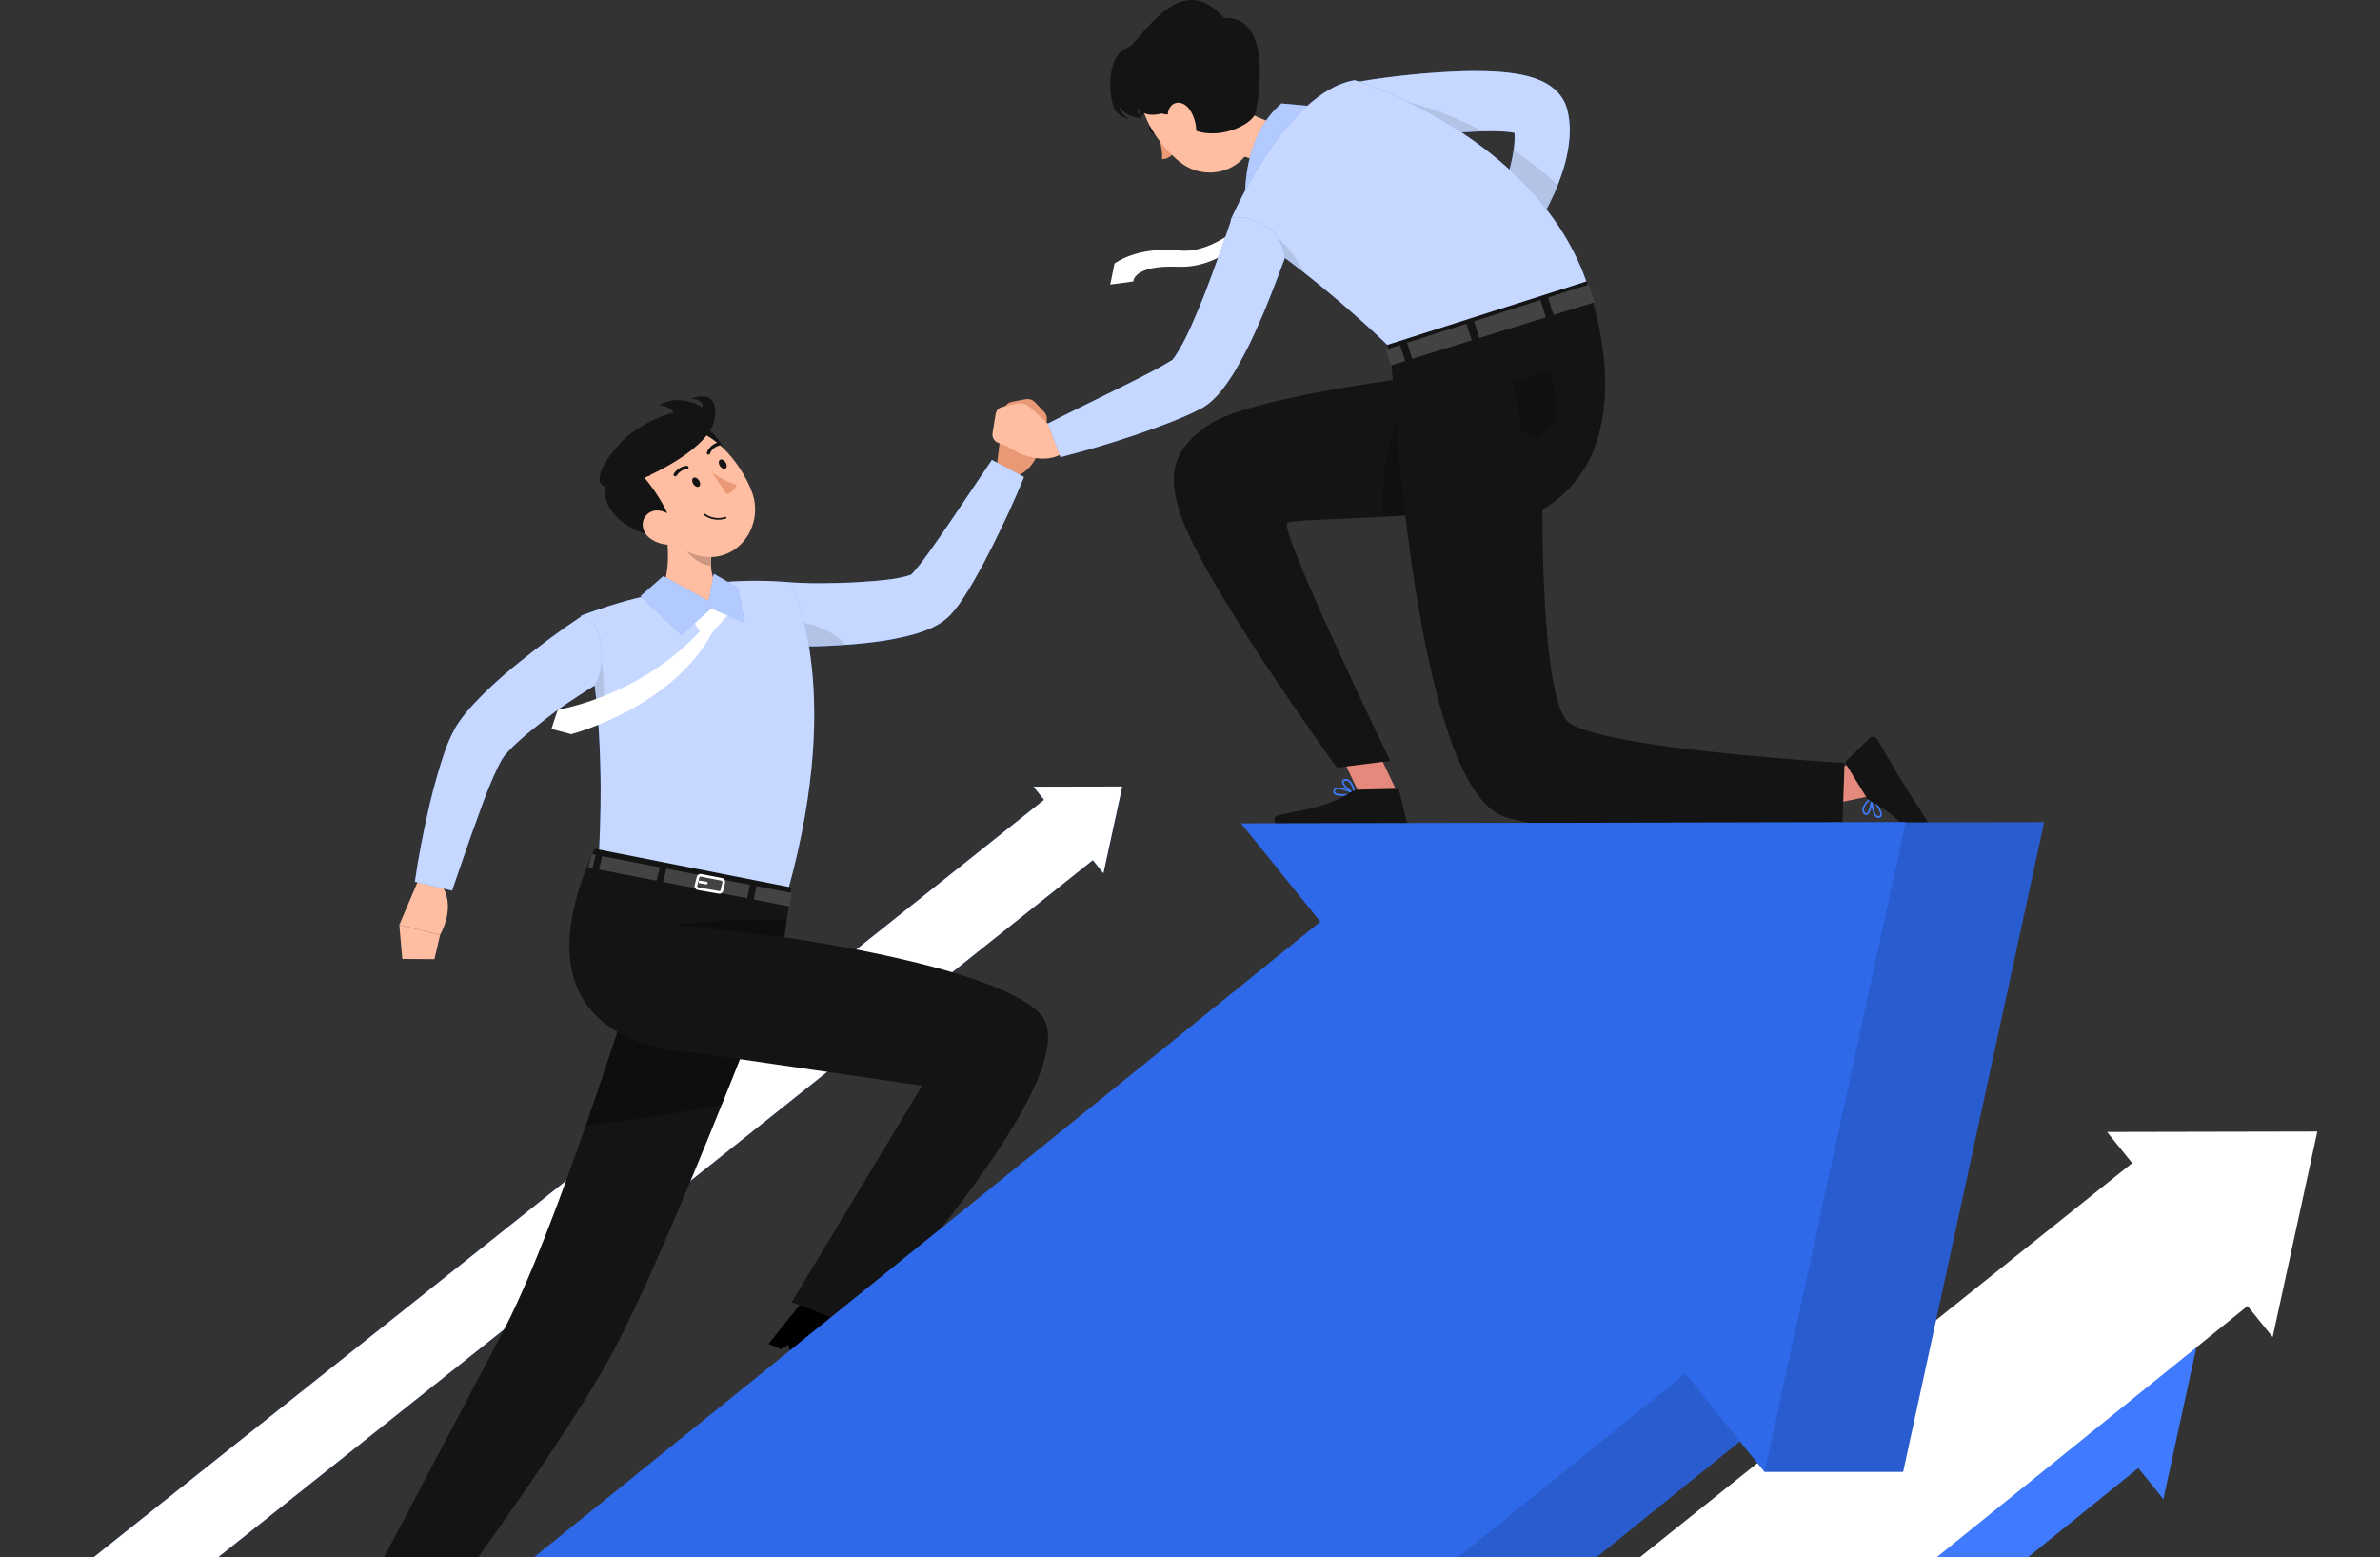 <svg width="526" height="344" viewBox="0 0 526 344" fill="none" xmlns="http://www.w3.org/2000/svg">
<rect x="0" y="0" width="526" height="344" fill="#333333" stroke="none"/>
<g clip-path="url(#clip0_5289_3653)">
<path d="M228.427 173.817L230.763 176.71L8.686 353.642L18.141 365.351L19.448 366.964L241.524 190.032L243.859 192.925L248.016 173.775L228.427 173.817Z" fill="#407BFF"/>
<path d="M228.427 173.817L230.763 176.71L8.686 353.642L18.141 365.351L19.448 366.964L241.524 190.032L243.859 192.925L248.016 173.775L228.427 173.817Z" fill="white"/>
<path d="M441.535 285.903L447.083 292.773L343.851 376.171L366.277 403.942L369.364 407.752L472.581 324.355L478.129 331.225L488 285.806L441.535 285.903Z" fill="#407BFF"/>
<path d="M465.684 250.097L471.231 256.967L360 346L390.426 368.136L393.512 371.946L496.73 288.549L502.277 295.419L512.149 250L465.684 250.097Z" fill="white"/>
<path d="M230.749 90.99L228.747 88.876C228.204 88.306 227.412 88.056 226.647 88.195L223.644 88.765C222.671 88.96 221.92 89.752 221.795 90.74L220.252 103.311L224.909 105.091C230.568 102.63 230.276 95.148 230.276 95.148L231.096 93.66C231.569 92.784 231.43 91.699 230.749 90.976V90.99Z" fill="#E99975"/>
<path d="M174.621 128.663C174.621 128.663 179.07 128.927 181.684 128.871C184.312 128.83 186.94 128.788 189.512 128.635C192.084 128.468 194.628 128.287 196.964 127.968C198.118 127.801 199.244 127.592 200.134 127.356C200.551 127.231 200.954 127.105 201.135 127.036C201.441 126.897 201.107 127.133 201.274 127.036C201.705 126.66 202.553 125.659 203.29 124.727C204.055 123.754 204.819 122.711 205.584 121.654C207.113 119.526 208.629 117.315 210.13 115.09L219.209 101.615L226.3 105.397C225.257 107.998 224.131 110.501 222.991 113.032C221.823 115.535 220.627 118.038 219.39 120.528C218.138 123.017 216.832 125.492 215.427 127.968C214.718 129.205 213.981 130.443 213.161 131.708C212.313 133.002 211.548 134.212 210.075 135.811C209.282 136.687 207.836 137.758 206.905 138.217C205.876 138.773 205 139.121 204.124 139.454C202.414 140.066 200.871 140.456 199.341 140.803C196.31 141.485 193.419 141.874 190.541 142.152C184.785 142.722 179.251 142.945 173.481 142.806L174.58 128.663H174.621Z" fill="#407BFF"/>
<path opacity="0.7" d="M226.314 105.397C225.271 107.984 224.145 110.487 223.019 113.018C221.837 115.521 220.641 118.024 219.404 120.528C218.152 123.003 216.859 125.478 215.441 127.954C214.732 129.191 213.995 130.429 213.175 131.694C212.341 132.988 211.562 134.198 210.102 135.797C209.31 136.673 207.864 137.73 206.933 138.189C205.904 138.759 205.028 139.107 204.152 139.44C202.442 140.052 200.899 140.442 199.383 140.775C196.352 141.457 193.46 141.86 190.582 142.138C189.345 142.263 188.121 142.361 186.912 142.458C182.449 142.778 178.056 142.889 173.523 142.792L173.746 139.871L174.621 128.649C174.621 128.649 179.07 128.927 181.684 128.858C184.326 128.816 186.94 128.774 189.526 128.621C192.084 128.468 194.642 128.287 196.978 127.954C198.132 127.801 199.258 127.592 200.148 127.342C200.565 127.23 200.968 127.105 201.149 127.022C201.455 126.883 201.121 127.133 201.288 127.036C201.719 126.66 202.567 125.659 203.304 124.727C204.068 123.754 204.833 122.711 205.584 121.654C207.113 119.526 208.629 117.315 210.144 115.09L219.223 101.615L226.314 105.397Z" fill="white"/>
<path opacity="0.1" d="M186.912 142.458C182.449 142.778 178.056 142.889 173.523 142.792L173.746 139.871L174.83 137.313C174.83 137.313 182.115 137.215 186.912 142.458Z" fill="black"/>
<path d="M171.146 214.535C171.146 214.535 170.506 216.204 169.38 219.097C168.17 222.226 166.391 226.787 164.25 232.21C162.818 235.826 161.233 239.831 159.522 244.045C151.667 263.57 141.518 287.725 134.803 299.921C121.942 323.256 88.435 367.576 88.435 367.576L75.046 362.681C75.046 362.681 99.155 317.04 111.32 293.913C115.032 286.863 119.3 276.489 123.527 265.169C125.543 259.787 127.545 254.183 129.478 248.634C130.354 246.131 131.216 243.628 132.05 241.166C134.26 234.658 136.332 228.386 138.153 222.796C138.376 222.1 138.598 221.405 138.821 220.738C139.557 218.443 140.253 216.274 140.878 214.271C143.492 206.038 145.119 200.615 145.174 200.406H145.188L157.131 206.914L171.146 214.535Z" fill="#141414"/>
<path opacity="0.3" d="M169.38 219.097C168.17 222.226 166.391 226.787 164.25 232.21C162.818 235.826 161.233 239.831 159.523 244.045C148.595 246.242 137.472 247.73 129.478 248.634C130.354 246.131 131.216 243.628 132.05 241.166C134.26 234.658 136.332 228.386 138.153 222.796C138.376 222.1 138.598 221.405 138.821 220.738C139.557 218.443 140.253 216.274 140.878 214.271C148.914 215.37 159.662 217.011 169.38 219.097Z" fill="black"/>
<path d="M128.365 136.061C128.365 136.061 128.365 136.075 128.365 136.089C130.298 142.555 131.424 150.079 132.05 157.491C132.536 163.262 132.717 168.936 132.745 174.026C132.759 179.157 132.606 183.705 132.439 187.181C132.217 191.645 131.952 194.399 131.952 194.399L174.19 196.568C186.87 150.621 174.608 128.649 174.608 128.649C174.608 128.649 169.338 128.12 163.276 128.385C162.498 128.412 161.705 128.468 160.885 128.538C155.713 128.969 147.482 130.596 141.991 131.847C140.864 132.098 139.724 132.39 138.612 132.696C133.092 134.197 128.338 136.061 128.338 136.061H128.365Z" fill="#407BFF"/>
<path opacity="0.7" d="M174.204 196.568L131.966 194.398C131.966 194.398 132.23 191.645 132.453 187.167C132.508 185.86 132.564 184.372 132.62 182.759C132.703 180.158 132.759 177.21 132.759 174.025C132.759 172.482 132.717 170.883 132.675 169.242C132.675 168.977 132.661 168.713 132.661 168.449C132.592 165.848 132.467 163.151 132.286 160.411C132.202 159.438 132.133 158.464 132.05 157.491C131.994 156.726 131.924 155.947 131.855 155.182C131.646 153.235 131.424 151.288 131.146 149.369C131.076 148.841 130.993 148.312 130.909 147.798C130.784 146.922 130.645 146.073 130.492 145.211C129.922 142.041 129.227 138.953 128.379 136.075C128.379 136.075 128.365 136.061 128.351 136.061C128.351 136.061 133.12 134.197 138.64 132.681C139.738 132.389 140.878 132.097 142.004 131.847C147.51 130.609 155.741 128.968 160.899 128.537C161.719 128.482 162.511 128.412 163.304 128.398C169.352 128.12 174.621 128.649 174.621 128.649C174.621 128.649 186.884 150.607 174.204 196.568Z" fill="white"/>
<path d="M200.328 306.527C200.328 306.527 188.26 297.154 189.359 291.397C189.47 290.827 189.164 290.312 188.566 290.187L178.014 287.962C177.527 287.864 176.971 288.059 176.651 288.449L169.853 296.904L172.619 298.086L174.204 297.112L174.816 299.031C189.845 305.47 196.408 308.084 199.772 308.432C200.773 307.292 200.328 306.541 200.328 306.541V306.527Z" fill="black"/>
<path d="M152.168 232.475C152.807 232.502 153.155 232.502 153.155 232.502L203.79 239.873L174.969 287.711L189.401 293.204C189.401 293.204 241.593 236.911 229.942 224.075C220.349 213.52 173.356 207.095 173.356 207.095L174.899 196.081L131.438 187.529C112.863 228.219 145.953 232.099 152.168 232.488V232.475Z" fill="#141414"/>
<path d="M130.924 191.84L129.992 191.659L130.84 188.725L131.66 188.892L130.924 191.84Z" fill="#141414"/>
<path d="M165.112 198.459L146.551 194.858L147.274 191.923L165.751 195.497L165.112 198.459Z" fill="#141414"/>
<path d="M167.183 195.776L175.039 197.306L174.51 200.282L166.571 198.738L167.183 195.776Z" fill="#141414"/>
<path d="M133.092 189.17L145.856 191.645L145.091 194.58L132.383 192.118L133.092 189.17Z" fill="#141414"/>
<g opacity="0.2">
<path d="M130.924 191.84L129.992 191.659L130.84 188.725L131.66 188.892L130.924 191.84Z" fill="white"/>
<path d="M165.112 198.459L146.551 194.858L147.274 191.923L165.751 195.497L165.112 198.459Z" fill="white"/>
<path d="M167.183 195.776L175.039 197.306L174.51 200.282L166.571 198.738L167.183 195.776Z" fill="white"/>
<path d="M133.092 189.17L145.856 191.645L145.091 194.58L132.383 192.118L133.092 189.17Z" fill="white"/>
</g>
<path d="M159.954 194.955L159.536 196.749C159.467 197.041 159.189 197.222 158.897 197.166L154.253 196.346C153.933 196.29 153.739 195.984 153.808 195.664L154.281 193.801C154.351 193.523 154.629 193.342 154.921 193.398L159.523 194.288C159.828 194.343 160.023 194.649 159.954 194.955Z" stroke="white" stroke-width="0.59" stroke-miterlimit="10"/>
<path d="M156.102 195.108L154.684 194.858" stroke="white" stroke-width="0.59" stroke-linecap="round" stroke-linejoin="round"/>
<path d="M146.398 112.684L157.437 121.835C156.353 126.312 158.229 130.443 160.412 131.208C160.412 131.208 162.025 135.046 158.925 135.699C152.64 137.007 145.466 130.915 145.466 130.915C148.789 127.342 147.594 118.414 146.412 112.698L146.398 112.684Z" fill="#FFBEA1"/>
<path opacity="0.2" d="M150.889 116.411L157.423 121.821C157.159 122.878 156.964 123.948 156.895 124.991C154.448 124.685 151.069 122.057 150.777 119.512C150.638 118.233 150.68 117.009 150.889 116.411Z" fill="black"/>
<path d="M156.13 94.606C158.799 96.275 162.414 101.295 157.924 102.491C153.433 103.701 151.528 91.741 156.13 94.606Z" fill="#141414"/>
<path d="M142.352 111.753C147.023 117.913 149.443 121.751 154.865 122.864C163.026 124.519 168.949 116.217 166.21 108.763C163.735 102.06 156.519 93.118 148.567 94.814C140.725 96.483 137.694 105.606 142.352 111.766V111.753Z" fill="#FFBEA1"/>
<path d="M143.728 105.049L138.125 98.499C138.125 98.499 130.715 103.951 134.08 107.247C131.855 112.462 140.67 119.749 148.372 118.247C149.262 113.546 142.408 105.494 142.408 105.494C142.825 105.369 143.27 105.202 143.728 105.036V105.049Z" fill="#141414"/>
<path d="M143.436 118.761C145.049 120.069 147.121 120.514 148.817 120.291C151.361 119.971 151.667 117.426 150.138 115.521C148.761 113.811 145.772 111.919 143.617 113.199C141.49 114.464 141.601 117.259 143.45 118.761H143.436Z" fill="#FFBEA1"/>
<path d="M153.238 106.955C153.586 107.483 154.142 107.72 154.49 107.483C154.823 107.247 154.823 106.635 154.476 106.121C154.128 105.592 153.572 105.356 153.224 105.592C152.891 105.829 152.891 106.44 153.238 106.955Z" fill="#141414"/>
<path d="M159.119 102.964C159.467 103.492 160.023 103.729 160.371 103.492C160.704 103.256 160.704 102.644 160.357 102.129C160.009 101.601 159.453 101.365 159.105 101.601C158.772 101.837 158.772 102.449 159.119 102.964Z" fill="#141414"/>
<path d="M157.423 104.493C157.423 104.493 160.565 106.579 162.818 107.094C162.456 108.526 160.621 109.194 160.621 109.194L157.409 104.493H157.423Z" fill="#E99975"/>
<path d="M159.634 114.756C159.884 114.715 160.162 114.645 160.426 114.562C160.523 114.534 160.579 114.423 160.551 114.325C160.524 114.228 160.412 114.172 160.315 114.2C157.673 115.021 155.894 113.56 155.88 113.546C155.796 113.477 155.685 113.491 155.616 113.574C155.546 113.658 155.56 113.769 155.643 113.839C155.713 113.894 157.256 115.16 159.634 114.742V114.756Z" fill="#141414"/>
<path d="M149.22 105.244C149.345 105.244 149.484 105.189 149.554 105.078C150.444 103.687 151.806 103.645 151.82 103.645C152.029 103.645 152.195 103.478 152.182 103.27C152.168 103.061 152.015 102.908 151.806 102.908C151.737 102.908 150.027 102.95 148.914 104.674C148.803 104.841 148.859 105.078 149.026 105.189C149.081 105.231 149.137 105.244 149.206 105.244H149.22Z" fill="#141414"/>
<path d="M159.189 98.208C159.189 98.208 159.217 98.069 159.189 97.999C159.133 97.805 158.925 97.679 158.73 97.735C156.77 98.277 156.255 99.904 156.227 99.974C156.172 100.169 156.269 100.377 156.464 100.433C156.658 100.488 156.867 100.391 156.923 100.196C156.936 100.127 157.354 98.889 158.925 98.444C159.05 98.416 159.133 98.319 159.175 98.208H159.189Z" fill="#141414"/>
<path d="M142.408 105.522C142.408 105.522 157.089 99.348 157.979 92.311C158.883 85.275 152.682 88.153 152.682 88.153C152.682 88.153 155.546 87.959 155.268 90.044C155.268 90.044 150.305 86.665 145.591 89.572C145.591 89.572 147.802 89.53 148.956 91.171C148.956 91.171 144.465 92.047 139.432 95.774C134.399 99.501 125.362 112.865 142.394 105.522H142.408Z" fill="#141414"/>
<path opacity="0.3" d="M173.356 207.095L149.429 204.342C149.429 204.342 158.897 202.784 173.885 203.341L173.356 207.095Z" fill="black"/>
<path opacity="0.1" d="M132.286 160.411C132.203 159.438 132.133 158.464 132.05 157.491C131.994 156.726 131.925 155.947 131.855 155.182C131.647 153.236 131.424 151.289 131.146 149.37C131.077 148.841 130.993 148.313 130.91 147.798C131.549 147.284 132.258 146.811 133.009 146.394C133.009 146.394 134.372 153.416 132.286 160.411Z" fill="black"/>
<path d="M92.412 194.58L88.255 204.342L97.25 206.567C97.25 206.567 101.115 200.156 97.347 195.261L92.412 194.58Z" fill="#FFBEA1"/>
<path d="M88.908 211.865L96.013 211.921L97.264 206.567L88.255 204.342L88.908 211.865Z" fill="#FFBEA1"/>
<path d="M132.898 142.82C133.51 148.939 131.424 151.428 131.424 151.428C131.424 151.428 125.501 155.155 122.929 157.06C120.746 158.701 118.605 160.384 116.575 162.052C115.574 162.901 114.601 163.749 113.711 164.597C112.835 165.432 112.015 166.308 111.487 166.975C111.25 167.24 111.014 167.685 110.778 168.074C110.528 168.477 110.263 169.089 109.985 169.59C109.443 170.716 108.901 171.898 108.386 173.15C107.358 175.639 106.384 178.226 105.467 180.854C103.534 186.083 101.755 191.479 99.906 196.777L91.689 194.83C92.523 189.059 93.649 183.441 94.956 177.739C95.637 174.902 96.402 172.065 97.278 169.186C97.709 167.74 98.209 166.28 98.765 164.778C99.099 163.985 99.363 163.276 99.78 162.428C100.225 161.566 100.628 160.731 101.226 159.841C102.339 158.173 103.423 156.921 104.535 155.711C105.634 154.515 106.732 153.417 107.844 152.346C110.055 150.218 112.321 148.285 114.629 146.422C119.231 142.681 123.847 139.26 128.796 135.964C128.796 135.964 132.356 137.299 132.912 142.848L132.898 142.82Z" fill="#407BFF"/>
<path opacity="0.7" d="M132.898 142.82C133.51 148.939 131.424 151.428 131.424 151.428C131.424 151.428 125.501 155.155 122.929 157.06C120.746 158.701 118.605 160.384 116.575 162.052C115.574 162.901 114.601 163.749 113.711 164.597C112.835 165.432 112.015 166.308 111.487 166.975C111.25 167.24 111.014 167.685 110.778 168.074C110.528 168.477 110.263 169.089 109.985 169.59C109.443 170.716 108.901 171.898 108.386 173.15C107.358 175.639 106.384 178.226 105.467 180.854C103.534 186.083 101.755 191.479 99.906 196.777L91.689 194.83C92.523 189.059 93.649 183.441 94.956 177.739C95.637 174.902 96.402 172.065 97.278 169.186C97.709 167.74 98.209 166.28 98.765 164.778C99.099 163.985 99.363 163.276 99.78 162.428C100.225 161.566 100.628 160.731 101.226 159.841C102.339 158.173 103.423 156.921 104.535 155.711C105.634 154.515 106.732 153.417 107.844 152.346C110.055 150.218 112.321 148.285 114.629 146.422C119.231 142.681 123.847 139.26 128.796 135.964C128.796 135.964 132.356 137.299 132.912 142.848L132.898 142.82Z" fill="white"/>
<path d="M151.57 134.615L154.656 139.468C154.656 139.468 143.881 152.54 123.249 156.851L121.873 161.051L126.252 162.205C126.252 162.205 148.525 156.434 157.423 139.719L162.011 134.601L156.603 132.779L151.556 134.615H151.57Z" fill="white"/>
<path d="M141.573 131.68L146.592 127.286L156.603 132.779L157.757 126.771L163.054 129.817L164.555 137.591L157.187 134.392L150.583 140.275L141.573 131.68Z" fill="#407BFF"/>
<path opacity="0.6" d="M141.573 131.68L146.592 127.286L156.603 132.779L157.757 126.771L163.054 129.817L164.555 137.591L157.187 134.392L150.583 140.275L141.573 131.68Z" fill="white"/>
<path d="M279.479 44.709C279.479 44.709 270.137 56.307 260.641 55.348C251.159 54.388 246.306 58.24 246.306 58.24L245.375 62.871L250.463 62.19C250.463 62.19 250.463 58.519 260.363 58.936C270.262 59.353 277.686 50.828 280.578 46.976L279.479 44.723V44.709Z" fill="white"/>
<path d="M346.632 25.435L346.437 24.517C346.34 24.155 346.396 24.114 346.048 23.21C345.506 21.805 344.588 20.637 343.782 19.914C342.113 18.412 340.723 17.884 339.527 17.411C337.15 16.563 335.259 16.298 333.382 16.076C331.519 15.867 329.767 15.77 328.03 15.728C324.568 15.631 321.231 15.798 317.922 16.006C311.29 16.451 304.908 17.23 298.36 18.357L300.751 32.054C306.744 31.095 313 30.219 319.048 29.593C322.079 29.287 325.11 29.092 328.002 29.009C329.448 28.967 330.866 28.981 332.187 29.064C333.104 29.12 334.022 29.218 334.703 29.343C334.745 29.816 334.759 30.33 334.745 30.872C334.661 33.236 334.064 36.004 333.257 38.757C331.63 44.292 329.058 50.049 326.417 55.431L333.021 59.826C337.233 54.499 340.709 48.951 343.573 42.582C344.95 39.369 346.159 35.976 346.715 31.999C346.98 30.01 347.077 27.827 346.646 25.421L346.632 25.435Z" fill="#407BFF"/>
<path opacity="0.7" d="M346.702 31.999C346.257 35.281 345.339 38.173 344.268 40.885C344.046 41.455 343.81 42.026 343.573 42.582C340.695 48.951 337.22 54.486 333.007 59.812L326.417 55.417C329.058 50.036 331.617 44.292 333.257 38.744C333.813 36.839 334.272 34.919 334.522 33.139C334.647 32.347 334.717 31.582 334.745 30.859C334.759 30.316 334.745 29.802 334.703 29.329C334.022 29.204 333.104 29.107 332.187 29.051C330.866 28.967 329.448 28.967 328.002 28.995C327.89 28.995 327.793 29.009 327.682 29.009C324.873 29.107 321.968 29.301 319.034 29.593C313.167 30.205 307.133 31.04 301.308 31.971C301.113 31.999 300.932 32.027 300.751 32.055L298.36 18.343C304.922 17.216 311.29 16.438 317.922 15.993C321.231 15.784 324.568 15.617 328.03 15.714C329.767 15.756 331.519 15.854 333.382 16.062C335.259 16.299 337.15 16.563 339.527 17.397C340.723 17.87 342.1 18.398 343.782 19.9C344.588 20.623 345.506 21.792 346.048 23.196C346.382 24.1 346.34 24.142 346.437 24.503L346.632 25.421C347.063 27.827 346.966 29.997 346.702 31.999Z" fill="white"/>
<path opacity="0.1" d="M327.682 29.009C324.873 29.107 321.968 29.301 319.034 29.593C313.167 30.205 307.133 31.04 301.307 31.971C303.435 26.742 305.618 21.458 305.618 21.458C305.618 21.458 315.35 22.39 327.682 29.009Z" fill="black"/>
<path opacity="0.1" d="M344.268 40.885C344.046 41.455 343.81 42.025 343.573 42.582C340.695 48.951 337.22 54.486 333.007 59.812L326.417 55.417C329.058 50.035 331.617 44.292 333.257 38.743C333.813 36.838 334.272 34.919 334.522 33.139C337.734 35.295 341.015 37.853 344.268 40.885Z" fill="black"/>
<path d="M255.413 28.189C255.788 28.675 255.844 29.259 255.538 29.51C255.218 29.76 254.662 29.565 254.287 29.092C253.911 28.606 253.856 28.022 254.162 27.771C254.481 27.521 255.038 27.716 255.413 28.189Z" fill="#141414"/>
<path d="M255.886 29.217C255.886 29.217 256.984 32.861 256.831 35.141C258.305 35.267 259.473 33.765 259.473 33.765L255.886 29.217Z" fill="#E99975"/>
<path d="M255.065 24.128C255.065 24.128 255.149 23.975 255.149 23.877C255.149 23.683 254.968 23.53 254.773 23.53C252.785 23.613 251.923 25.032 251.895 25.101C251.798 25.268 251.854 25.491 252.021 25.588C252.187 25.685 252.41 25.63 252.507 25.463C252.507 25.463 253.216 24.323 254.801 24.239C254.899 24.239 254.996 24.183 255.065 24.114V24.128Z" fill="#141414"/>
<path d="M269.261 20.748C273.849 24.058 282.649 29.301 287.641 27.312C287.641 27.312 292.131 31.053 287.821 40.426C283.08 50.745 280.439 42.999 280.439 42.999C281.676 36.755 277.436 34.975 273.07 34.154L269.274 20.734L269.261 20.748Z" fill="#FFBEA1"/>
<path d="M270.637 14.49C274.933 20.679 277.769 24.086 277.185 29.468C276.296 37.575 266.883 40.621 260.821 35.837C255.357 31.54 249.24 22.125 253.175 15.213C257.04 8.399 266.355 8.288 270.651 14.476L270.637 14.49Z" fill="#FFBEA1"/>
<path d="M277.547 24.712C276.907 28.216 265.09 33.014 259.737 25.449C259.737 25.449 253.008 25.393 248.976 21.346C244.93 17.286 245.806 12.891 249.421 10.499C252.618 8.386 260.877 -7.134 270.498 3.949C280.939 3.518 278.367 20.331 277.561 24.712H277.547Z" fill="#141414"/>
<path d="M257.61 8.831C257.61 8.831 251.409 8.525 247.836 11.376C244.263 14.212 245.264 22.932 246.64 24.587C248.016 26.241 249.476 26.228 249.476 26.228C249.476 26.228 247.363 25.129 247.363 23.53C247.363 23.53 248.281 25.685 252.493 26.228C252.493 26.228 251.298 25.268 251.478 24.044C251.478 24.044 253.759 27.006 259.042 24.044C264.325 21.082 257.596 8.831 257.596 8.831H257.61Z" fill="#141414"/>
<path d="M262.879 24.156C264.019 25.769 264.464 27.785 264.367 29.426C264.214 31.888 262.156 32.082 260.543 30.525C259.083 29.134 257.415 26.172 258.36 24.114C259.292 22.098 261.586 22.306 262.879 24.156Z" fill="#FFBEA1"/>
<path d="M275.225 44.709C275.225 44.709 274.071 30.705 283.206 22.848L294.092 23.849C294.092 23.849 287.821 39.16 275.225 44.709Z" fill="#407BFF"/>
<path opacity="0.6" d="M275.225 44.709C275.225 44.709 274.071 30.705 283.206 22.848L294.092 23.849C294.092 23.849 287.821 39.16 275.225 44.709Z" fill="white"/>
<path d="M306.605 76.194C306.605 76.194 290.143 60.034 271.944 48.714C271.944 48.714 284.068 20.248 299.417 17.717C299.417 17.717 339.083 29.704 350.594 62.176L306.605 76.194Z" fill="#407BFF"/>
<path d="M308.69 174.805L301.586 177.822L293.911 161.663L301.002 158.659L308.69 174.805Z" fill="#E4897B"/>
<path d="M350.594 62.176L346.41 106.635C344.102 108.345 340.445 109.666 336.01 110.696C327.334 112.712 315.767 113.63 305.77 114.172C294.551 114.784 285.333 114.895 284.499 115.549C282.552 117.065 307.258 168.115 307.258 168.115L295.468 169.59C295.468 169.59 264.478 127.063 260.46 112.295C258.986 106.843 257.498 100.015 267.509 93.632C276.323 88.014 309.135 83.8 309.135 83.8L306.605 76.221L350.594 62.204V62.176Z" fill="#141414"/>
<path opacity="0.2" d="M336.01 110.696C327.334 112.712 315.767 113.63 305.77 114.172C304.422 97.763 312.666 82.034 312.666 82.034L324.401 79.017L335.996 110.696H336.01Z" fill="black"/>
<path d="M412.116 168.254L413.367 175.875L395.863 179.546L394.612 171.926L412.116 168.254Z" fill="#E4897B"/>
<path d="M413.743 176.153C413.743 176.153 413.604 176.084 413.534 176.112C413.465 176.139 413.423 176.209 413.423 176.292C413.423 176.417 413.534 179.533 414.508 180.436C414.702 180.617 414.925 180.715 415.175 180.701C415.606 180.687 415.787 180.478 415.856 180.297C416.065 179.797 415.675 178.907 415.161 178.058C414.674 177.28 414.077 176.529 413.729 176.153H413.743ZM413.826 176.793C414.758 177.905 415.759 179.574 415.522 180.144C415.495 180.214 415.425 180.311 415.161 180.325C415.022 180.325 414.883 180.27 414.758 180.158C414.674 180.089 414.605 179.991 414.535 179.88C414.063 179.115 413.882 177.6 413.826 176.793Z" fill="#407BFF"/>
<path d="M413.687 176.112C413.687 176.112 413.562 176.098 413.506 176.139C413.437 176.195 411.783 177.461 411.602 178.712C411.546 179.101 411.643 179.435 411.866 179.741C412.172 180.144 412.464 180.131 412.658 180.047C413.479 179.713 413.924 177.266 413.798 176.251C413.798 176.223 413.798 176.195 413.771 176.181C413.757 176.153 413.715 176.126 413.687 176.112ZM411.963 178.754C412.074 177.933 412.992 177.043 413.451 176.64C413.451 177.753 413.006 179.505 412.519 179.713C412.478 179.727 412.353 179.783 412.158 179.519C412.13 179.491 412.116 179.463 412.102 179.421C411.977 179.227 411.935 179.004 411.977 178.754H411.963Z" fill="#407BFF"/>
<path d="M412.422 176.042L408.001 168.867C407.834 168.602 407.876 168.255 408.112 168.032L413.145 163.137C413.673 162.636 414.521 162.734 414.897 163.36C416.44 165.974 418.595 169.812 420.597 173.066C422.933 176.877 425.171 180.033 427.91 184.483C429.565 187.181 427.312 189.615 426.367 188.628C422.071 184.178 419.374 180.061 413.896 177.308C413.298 177.002 412.756 176.612 412.408 176.042H412.422Z" fill="#141414"/>
<path d="M350.594 62.176C350.594 62.176 364.72 98.514 340.89 112.615C340.89 112.615 340.584 154.612 346.618 159.521C353.959 165.515 407.667 168.561 407.667 168.561L407.194 181.897C407.194 181.897 349.691 186.611 332.284 180.353C311.902 173.039 307.355 76.82 307.355 76.82L350.608 62.162L350.594 62.176Z" fill="#141414"/>
<path opacity="0.2" d="M334.258 84.482L342.836 81.881C342.836 81.881 344.018 89.266 344.004 93.229L340.028 96.65L336.26 95.454C336.26 95.454 335.231 87.555 334.258 84.496V84.482Z" fill="black"/>
<path d="M309.427 76.235L310.539 79.768L307.369 80.741L306.257 77.251L309.427 76.235Z" fill="#141414"/>
<path d="M324.081 71.535L325.277 75.193L312.124 79.267L310.97 75.735L324.081 71.535Z" fill="#141414"/>
<path d="M340.445 66.278L341.627 70.117L326.945 74.678L325.777 70.993L340.445 66.278Z" fill="#141414"/>
<path d="M352.402 66.779L343.351 69.588H343.337L342.127 65.736L351.109 62.857L352.402 66.779Z" fill="#141414"/>
<g opacity="0.2">
<path d="M309.427 76.235L310.539 79.768L307.369 80.741L306.257 77.251L309.427 76.235Z" fill="white"/>
<path d="M324.081 71.535L325.277 75.193L312.124 79.267L310.97 75.735L324.081 71.535Z" fill="white"/>
<path d="M340.445 66.278L341.627 70.117L326.945 74.678L325.777 70.993L340.445 66.278Z" fill="white"/>
<path d="M352.402 66.779L343.351 69.588H343.337L342.127 65.736L351.109 62.857L352.402 66.779Z" fill="white"/>
</g>
<path d="M299.417 175.569C299.486 175.555 299.542 175.486 299.556 175.416C299.556 175.347 299.528 175.263 299.458 175.235C299.347 175.166 296.608 173.706 295.329 174.081C295.065 174.165 294.87 174.304 294.759 174.526C294.551 174.916 294.648 175.166 294.759 175.319C295.093 175.75 296.052 175.875 297.039 175.847C297.957 175.819 298.916 175.68 299.403 175.569H299.417ZM298.805 175.305C297.373 175.541 295.426 175.583 295.051 175.082C295.009 175.013 294.954 174.902 295.079 174.679C295.148 174.554 295.26 174.471 295.426 174.415C295.538 174.387 295.649 174.373 295.774 174.359C296.678 174.331 298.068 174.943 298.791 175.291L298.805 175.305Z" fill="#407BFF"/>
<path d="M299.486 175.528C299.486 175.528 299.57 175.43 299.556 175.361C299.556 175.277 299.292 173.205 298.291 172.413C297.985 172.176 297.637 172.079 297.276 172.121C296.775 172.19 296.636 172.441 296.608 172.649C296.483 173.525 298.374 175.152 299.319 175.542C299.347 175.542 299.375 175.556 299.389 175.556C299.431 175.556 299.458 175.556 299.5 175.514L299.486 175.528ZM298.054 172.705C298.708 173.219 299.014 174.457 299.125 175.055C298.165 174.513 296.872 173.219 296.956 172.705C296.956 172.663 296.984 172.538 297.303 172.496C297.345 172.496 297.373 172.496 297.415 172.496C297.651 172.496 297.86 172.566 298.054 172.719V172.705Z" fill="#407BFF"/>
<path d="M300.167 174.471L308.593 174.276C308.913 174.276 309.191 174.484 309.26 174.79L310.942 181.619C311.123 182.328 310.595 183.009 309.872 183.023C306.827 183.037 302.434 182.967 298.624 183.065C294.161 183.176 290.31 183.51 285.069 183.635C281.899 183.704 280.953 180.534 282.26 180.214C288.266 178.754 293.188 178.49 298.318 175.152C298.874 174.79 299.5 174.526 300.167 174.512V174.471Z" fill="#141414"/>
<path opacity="0.7" d="M350.594 62.176L306.605 76.194C306.605 76.194 298.847 68.587 288.099 60.145C286.056 58.546 283.915 56.919 281.69 55.306C278.562 53.025 275.281 50.786 271.944 48.714C271.944 48.714 284.068 20.248 299.417 17.717C299.417 17.717 339.083 29.69 350.594 62.176Z" fill="white"/>
<path opacity="0.1" d="M288.099 60.145C286.056 58.546 283.915 56.919 281.69 55.306L282.552 52.706C282.552 52.706 286.25 55.821 288.099 60.145Z" fill="black"/>
<path d="M224.534 89.182L221.503 89.906C220.752 90.086 220.168 90.698 220.043 91.477L219.362 95.704C219.223 96.594 219.71 97.471 220.544 97.804L222.754 98.694C222.754 98.694 229.15 103.311 234.558 100.335L232.222 94.147L227.648 90.003C226.8 89.238 225.632 88.932 224.52 89.196L224.534 89.182Z" fill="#FFBEA1"/>
<path d="M279.744 49.841C283.637 52.177 283.97 56.989 283.97 56.989C283.97 56.989 280.912 65.277 279.146 69.407C277.936 72.203 276.699 75.012 275.239 77.807C273.737 80.63 272.292 83.383 269.831 86.443L269.358 87.013L268.788 87.625C268.44 88.014 267.94 88.473 267.439 88.904C267.231 89.099 266.841 89.377 266.522 89.6C266.202 89.822 265.771 90.114 265.632 90.156L264.45 90.768C262.921 91.533 261.489 92.144 260.043 92.729C257.193 93.897 254.356 94.912 251.52 95.899C245.834 97.805 240.175 99.543 234.364 101.003L231.611 93.563C236.824 90.893 242.135 88.362 247.321 85.761C249.921 84.468 252.507 83.175 254.982 81.868C256.206 81.214 257.429 80.533 258.472 79.893L259.223 79.42C259.431 79.309 259.264 79.365 259.25 79.365C259.222 79.365 259.153 79.448 259.195 79.378C259.236 79.309 259.278 79.281 259.417 79.1L259.584 78.892L259.779 78.6C260.905 76.959 262.184 74.456 263.282 72.008C264.381 69.505 265.493 66.904 266.508 64.248C268.524 58.964 270.47 53.443 272.278 48.103C272.278 48.103 275.614 47.366 279.73 49.841H279.744Z" fill="#407BFF"/>
<path opacity="0.7" d="M279.744 49.841C283.637 52.177 283.97 56.989 283.97 56.989C283.97 56.989 280.912 65.277 279.146 69.407C277.936 72.203 276.699 75.012 275.239 77.807C273.737 80.63 272.292 83.383 269.831 86.443L269.358 87.013L268.788 87.625C268.44 88.014 267.94 88.473 267.439 88.904C267.231 89.099 266.841 89.377 266.522 89.6C266.202 89.822 265.771 90.114 265.632 90.156L264.45 90.768C262.921 91.533 261.489 92.144 260.043 92.729C257.193 93.897 254.356 94.912 251.52 95.899C245.834 97.805 240.175 99.543 234.364 101.003L231.611 93.563C236.824 90.893 242.135 88.362 247.321 85.761C249.921 84.468 252.507 83.175 254.982 81.868C256.206 81.214 257.429 80.533 258.472 79.893L259.223 79.42C259.431 79.309 259.264 79.365 259.25 79.365C259.222 79.365 259.153 79.448 259.195 79.378C259.236 79.309 259.278 79.281 259.417 79.1L259.584 78.892L259.779 78.6C260.905 76.959 262.184 74.456 263.282 72.008C264.381 69.505 265.493 66.904 266.508 64.248C268.524 58.964 270.47 53.443 272.278 48.103C272.278 48.103 275.614 47.366 279.73 49.841H279.744Z" fill="white"/>
<path d="M25.482 418.849H260.293L384.546 318.459L389.996 325.203H420.611L451.782 181.646L421.167 181.702L421.181 181.646L274.308 181.939L291.839 203.647L25.482 418.849Z" fill="#295DCF"/>
<path opacity="0.7" d="M25.482 418.849H229.678L372.464 303.495L389.996 325.203L421.181 181.646L274.308 181.939L291.839 203.647L25.482 418.849Z" fill="#316EF5"/>
</g>
<defs>
<clipPath id="clip0_5289_3653">
<rect width="526" height="344" fill="white"/>
</clipPath>
</defs>
</svg>
